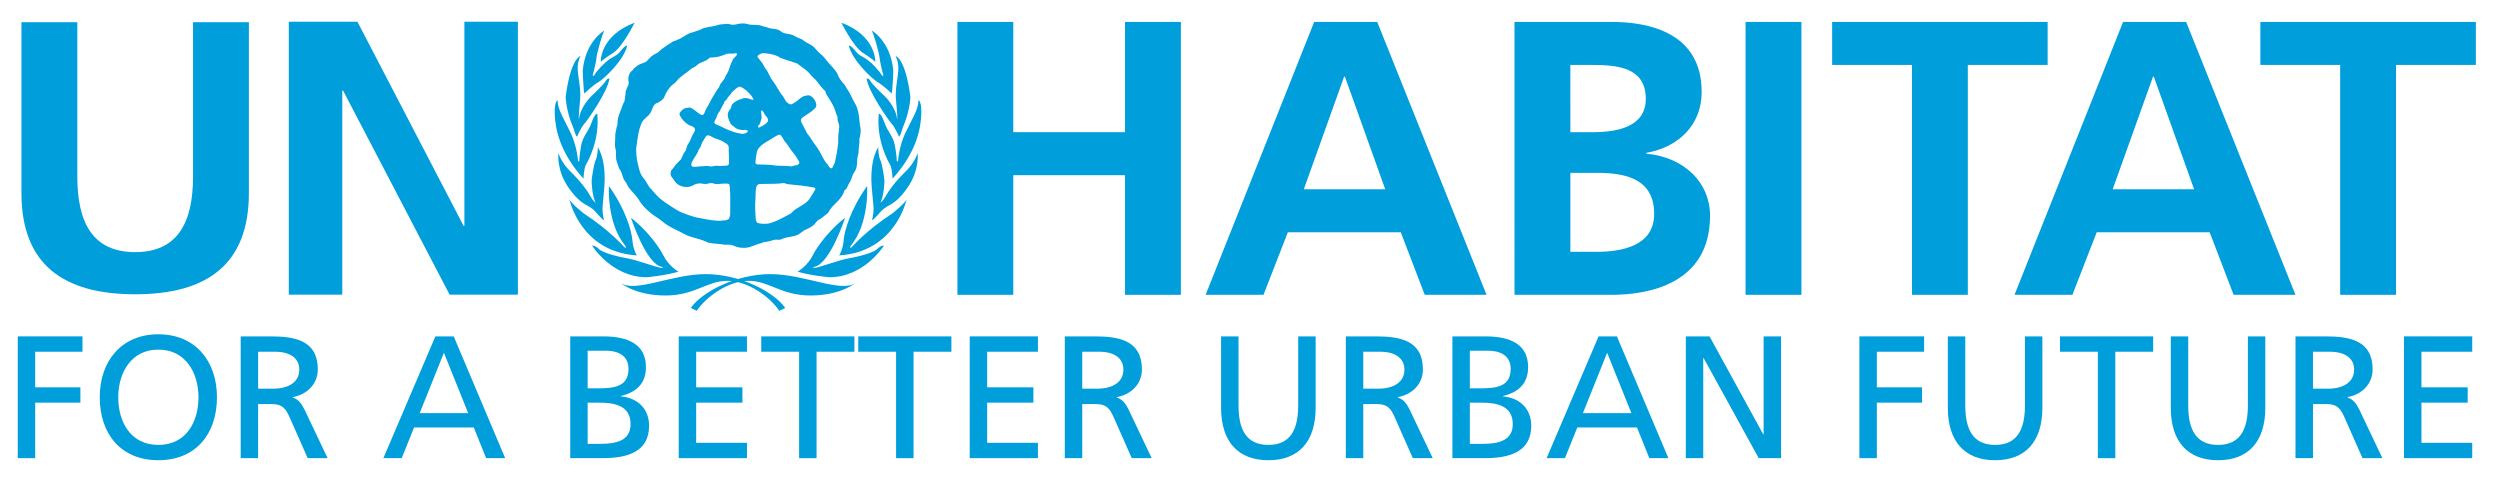<?xml version="1.0" encoding="utf-8"?>
<!-- Generator: Adobe Illustrator 15.0.3, SVG Export Plug-In . SVG Version: 6.00 Build 0)  -->
<!DOCTYPE svg PUBLIC "-//W3C//DTD SVG 1.1//EN" "http://www.w3.org/Graphics/SVG/1.1/DTD/svg11.dtd">
<svg version="1.1" id="Ebene_1" xmlns="http://www.w3.org/2000/svg" xmlns:xlink="http://www.w3.org/1999/xlink" x="0px" y="0px"
	 width="557.5px" height="107.528px" viewBox="0 0 557.5 107.528" enable-background="new 0 0 557.5 107.528" xml:space="preserve">
<g>
	<g>
		<path fill="#009edb" d="M174.704,40.804c-0.359,0.098-0.766,0.113-1.16,0.141c-1.047,0.078-2.219,0.023-3.301,0.078
			c-0.348,0.016-0.723-0.031-1.043,0.047c-0.109,0.027-0.215,0.113-0.305,0.195c-0.152,0.164-0.223,0.375-0.273,0.586
			c-0.148,0.613-0.113,1.402-0.133,2.07c-0.031,0.559-0.059,1.117-0.09,1.676c-0.016,0.898,0.035,1.789,0.09,2.629
			c0.027,0.438,0.02,1.047,0.309,1.363c0.316,0.352,1.523,0.312,2.078,0.312c0.117-0.039,0.258-0.039,0.395-0.039
			c0.078-0.012,0.164-0.027,0.25-0.047c0.242-0.074,0.484-0.148,0.723-0.223c0.469-0.148,0.926-0.352,1.371-0.551
			c0.641-0.332,1.285-0.664,1.93-0.996c0.277-0.152,0.559-0.301,0.832-0.457c0.156-0.156,0.312-0.309,0.473-0.465
			c0.242-0.242,0.543-0.449,0.828-0.629c0.828-0.551,1.73-0.965,2.461-1.672c0.402-0.395,0.609-0.934,0.934-1.371
			c0.18-0.23,0.785-1.152,0.75-1.402c-0.016-0.145-0.133-0.195-0.266-0.219c-1.922-0.371-3.887-0.578-5.914-0.766
			C175.293,41.034,175.083,40.815,174.704,40.804 M157.86,30.163c-0.117,0.039-0.23,0.066-0.328,0.145
			c-0.16,0.137-0.258,0.359-0.363,0.531c-0.195,0.305-0.387,0.609-0.578,0.914c-0.109,0.305-0.227,0.613-0.34,0.918
			c-0.102,0.219-0.258,0.387-0.375,0.598c-0.164,0.305-0.254,0.645-0.418,0.949c-0.309,0.566-0.73,1.098-1.023,1.676
			c-0.094,0.184-0.211,0.359-0.246,0.562c-0.098,0.523,0.098,0.75,0.621,0.75c0.141-0.008,0.273-0.016,0.406-0.02
			c0.094-0.012,0.184-0.016,0.277-0.023c0.066-0.008,0.137-0.016,0.203-0.023c0.102-0.008,0.203-0.016,0.301-0.023
			c0.051-0.008,0.105-0.012,0.16-0.023c0.125-0.004,0.254-0.016,0.383-0.02c0.168-0.008,0.336-0.012,0.5-0.02
			c0.484-0.145,1.168,0.062,1.684,0.062c0.094-0.012,0.184-0.027,0.277-0.043c0.121-0.02,0.238-0.043,0.359-0.062
			c0.301-0.137,0.914,0.02,1.281,0.02c0.086-0.008,0.176-0.012,0.27-0.02c0.047-0.008,0.094-0.016,0.133-0.023
			c0.098-0.012,0.184-0.02,0.277-0.023c0.242-0.008,0.484-0.016,0.73-0.023c0.039-0.008,0.086-0.016,0.133-0.023
			c0.082-0.043,0.16-0.09,0.246-0.137c0.195-0.219,0.141-1.07,0.141-1.406c0-0.551-0.055-1.145-0.062-1.68
			c-0.012-0.383,0.055-0.855-0.078-1.18c-0.098-0.242-0.387-0.438-0.594-0.578c-0.367-0.246-0.77-0.492-1.18-0.672
			c-0.453-0.156-0.906-0.312-1.355-0.469C158.821,30.589,158.415,30.229,157.86,30.163 M173.7,30.03
			c-0.629,0.258-1.215,0.645-1.801,1.012c-1.043,0.656-2.289,1.234-2.922,2.344c-0.242,0.414-0.367,1.422-0.418,1.945
			c-0.02,0.242-0.172,1.012,0,1.188c0.047,0.027,0.094,0.055,0.137,0.082c0.242,0.109,0.551,0.07,0.84,0.082
			c0.66,0.02,1.32,0.043,1.98,0.062c0.523,0.023,1.031,0.148,1.574,0.191c0.848,0.023,1.699,0.051,2.551,0.078
			c0.316,0.031,0.637,0.066,0.949,0.102v-0.023c0.32-0.07,0.637-0.238,0.984-0.238c0.055-0.008,0.105-0.016,0.16-0.023
			c0.23-0.129,0.555-0.285,0.516-0.617c-0.016-0.227-0.23-0.453-0.332-0.645c-0.426-0.801-0.93-1.391-1.508-2.117
			c-0.305-0.453-0.613-0.906-0.922-1.359c-0.188-0.25-0.406-0.48-0.613-0.723c-0.07-0.141-0.148-0.273-0.223-0.414
			c-0.133-0.262-0.309-0.527-0.512-0.762C174.024,30.046,173.899,30.042,173.7,30.03 M169.77,24.597
			c-0.066,0.426,0.02,0.91,0.047,1.324c0.008,0.145,0.051,0.293,0.02,0.438c-0.125,0.402-0.238,0.809-0.363,1.211
			c-0.121,0.227-0.367,0.363-0.43,0.625c-0.043,0.18,0.105,0.242,0.266,0.242c0.609-0.359,2.32-0.988,1.914-1.977
			c-0.145-0.355-0.469-0.574-0.672-0.902C170.352,25.237,170.215,24.683,169.77,24.597 M164.891,19.323
			c-0.52,0.164-0.836,0.465-1.242,0.863c-0.141,0.121-0.273,0.246-0.414,0.367c-0.113,0.176-0.234,0.348-0.355,0.523
			c-0.16,0.18-0.316,0.359-0.48,0.543c-0.121,0.191-0.254,0.391-0.383,0.582c-0.133,0.133-0.27,0.262-0.406,0.398
			c-0.078,0.176-0.148,0.355-0.23,0.531c-0.359,0.578-0.625,1.168-0.938,1.766c-0.105,0.191-0.297,0.32-0.387,0.52
			c-0.105,0.293-0.215,0.586-0.32,0.871c-0.117,0.273-0.523,0.812-0.422,1.129s0.879,0.523,1.16,0.656
			c1.406,0.664,2.754,1.398,4.375,1.652c0.223,0.031,0.402,0.129,0.66,0.129c0.055-0.012,0.109-0.016,0.16-0.023
			c0.043-0.008,0.086-0.016,0.133-0.023c0.086-0.016,0.168-0.027,0.254-0.043c0.078-0.016,0.148-0.027,0.23-0.043
			c0.203-0.129,0.5-0.293,0.5-0.578c-0.367-0.25-0.793-0.129-1.258-0.156c-1.062-0.066-1.383-0.312-2.129-0.949
			c-0.156-0.129-0.301-0.254-0.445-0.379c-0.066-0.137-0.125-0.27-0.184-0.41c-0.316-0.656-0.656-1.477-0.363-2.246
			c0.121-0.32,0.395-0.551,0.555-0.844c0.145-0.281,0.137-0.645,0.32-0.906c0.23-0.32,1.137-0.863,1.504-1.008
			c0.176-0.047,0.348-0.102,0.512-0.148c0.16-0.066,0.281-0.168,0.465-0.203c0.422-0.07,0.977,0.008,1.344,0.137
			c0.27,0.094,0.594,0.246,0.906,0.246v-0.02h0.02C167.926,21.413,165.786,19.347,164.891,19.323 M164.004,11.878
			c-0.605,0.16-1.355,0-1.977,0.129c-0.246,0.094-0.488,0.199-0.734,0.297c-0.516,0.203-1.062,0.355-1.637,0.441
			c-0.309,0.027-0.621,0.051-0.934,0.078c-0.141,0.004-0.273,0.012-0.414,0.016c-0.121,0.098-0.242,0.199-0.355,0.293
			c-0.203,0.16-0.418,0.289-0.633,0.406c-0.496,0.254-1.066,0.398-1.531,0.699c-0.293,0.234-0.582,0.469-0.875,0.699
			c-0.195,0.137-0.434,0.172-0.625,0.297c-0.309,0.246-0.617,0.496-0.926,0.738c-0.602,0.457-1.223,0.883-1.801,1.391
			c-0.398,0.348-0.672,0.758-1.027,1.102c-0.129,0.098-0.254,0.195-0.383,0.293c-0.297,0.219-0.586,0.504-0.816,0.793
			c-0.367,0.449-0.668,0.922-0.922,1.422c-0.191,0.379-0.238,0.77-0.543,1.086c-0.348,0.359-0.703,0.617-1.129,0.828
			c-0.234,0.117-0.492,0.16-0.691,0.352c-0.555,0.516-0.652,1.449-1.078,2.062c-0.434,0.621-1.18,1.066-1.637,1.68
			c-0.148,0.203-0.246,0.434-0.348,0.66c-0.535,1.273-0.742,2.699-0.938,4.133c-0.07,0.516-0.137,1.027-0.203,1.543
			c0.02,0.219,0.031,0.434,0.051,0.645c0.012,1,0.16,1.852,0.379,2.742c0.16,0.699,0.32,1.375,0.59,2.023
			c0.281,0.656,0.77,1.102,1.152,1.699c0.277,0.43,0.48,0.883,0.785,1.301c0.16,0.219,0.375,0.391,0.555,0.605
			c0.457,0.547,0.914,1.082,1.465,1.602c0.906,0.855,1.941,1.523,2.969,2.18c0.695,0.449,1.391,0.926,2.152,1.246
			c1.004,0.422,2.082,0.766,3.133,1.09c0.504,0.094,1.004,0.188,1.512,0.281c1.344,0.281,2.66,0.512,4.16,0.512
			c0.203-0.094,0.594-0.086,0.82-0.086c0.051-0.008,0.094-0.02,0.137-0.027c0.082-0.012,0.168-0.027,0.25-0.039
			c0.273-0.145,0.531-0.109,0.672-0.426c0.07-0.25,0.141-0.5,0.203-0.746c0.004-1.137,0.012-2.27,0.012-3.398
			c0-0.777,0-1.52-0.059-2.254c-0.031-0.352-0.02-0.73-0.117-1.059c-0.02-0.07-0.086-0.129-0.145-0.176
			c-0.301-0.215-1.992-0.012-2.434,0.016c-0.199-0.008-0.391-0.012-0.586-0.016c-0.238-0.051-0.449-0.168-0.711-0.195
			c-0.547-0.051-0.984,0.188-1.477,0.195c-0.43,0.008-0.848-0.156-1.305-0.129c-0.34,0.02-0.664,0.062-0.957,0.184
			c-0.379,0.156-0.684,0.383-1.09,0.5c-1.062,0.289-2.289,0.027-3.035-0.656c-0.328-0.297-0.562-0.668-0.801-1.012
			c-0.164-0.223-0.324-0.445-0.488-0.668c-0.164-0.355-0.098-0.922,0.062-1.246c0.098-0.199,0.266-0.305,0.406-0.473
			c0.23-0.289,0.398-0.613,0.656-0.891c0.371-0.371,0.734-0.738,1.102-1.117c0.203-0.441,0.41-0.891,0.605-1.336
			c0.137-0.25,0.391-0.465,0.5-0.723c0.109-0.266,0.117-0.59,0.234-0.867c0.18-0.43,0.484-0.805,0.688-1.223
			c0.145-0.352,0.289-0.707,0.434-1.062c0.215-0.387,0.5-0.758,0.625-1.195c0.043-0.16,0.055-0.328-0.02-0.469
			c-0.078-0.125-0.184-0.238-0.305-0.324c-0.336-0.219-0.766-0.301-1.113-0.512c-0.762-0.457-1.426-1.156-1.816-1.926
			c-0.066-0.133-0.18-0.309-0.168-0.469c0.02-0.254,0.238-0.484,0.402-0.676c0.27-0.316,0.797-0.672,1.238-0.672
			c0.074-0.016,0.148-0.031,0.227-0.047c1.145-0.375,2.762,2.121,3.441,1.543c0.281-0.238,0.359-0.723,0.512-1.039
			c0.273-0.48,0.543-0.957,0.816-1.438c0.176-0.344,0.348-0.684,0.523-1.027c0.41-0.676,0.816-1.352,1.227-2.031
			c0.121-0.164,0.25-0.328,0.375-0.488c0.16-0.234,0.207-0.566,0.375-0.816c0.301-0.453,0.711-0.852,0.965-1.328
			c0.074-0.18,0.148-0.359,0.215-0.539c0.078-0.109,0.156-0.223,0.23-0.328c0.137-0.223,0.25-0.445,0.355-0.68
			c0.156-0.457,0.316-0.91,0.477-1.371c0.141-0.41,0.332-0.793,0.52-1.184c0.207-0.414,0.723-0.684,0.918-1.098
			C164.477,11.917,164.231,11.882,164.004,11.878 M170.059,11.854c-0.316,0.082-1.16,0.383-1.133,0.789
			c0.012,0.047,0.027,0.082,0.039,0.125c0.316,0.395,0.633,0.781,0.945,1.172c0.266,0.363,0.41,0.777,0.648,1.148
			c0.156,0.25,0.359,0.473,0.52,0.719c0.285,0.562,0.566,1.117,0.855,1.672c0.285,0.484,0.684,0.918,0.98,1.402
			c0.398,0.66,0.797,1.316,1.191,1.969c0.137,0.199,0.344,0.355,0.469,0.547c0.371,0.562,0.586,1.277,1.211,1.66
			c0.172,0.102,0.402,0.23,0.621,0.215c0.262-0.02,0.445-0.195,0.645-0.324c0.141-0.078,0.281-0.156,0.426-0.238
			c0.555-0.418,1.508-1.359,2.211-1.359c0.082-0.016,0.156-0.027,0.227-0.047c1.141-0.367,2.328,1.465,2.098,2.402
			c-0.059,0.238-0.289,0.477-0.477,0.652c-0.691,0.672-1.488,1.055-2.227,1.609c-0.227,0.164-0.516,0.34-0.641,0.594
			c-0.062,0.117-0.086,0.27-0.055,0.414c0.062,0.332,0.312,0.684,0.461,0.973c0.301,0.598,0.602,1.188,0.91,1.781
			c0.191,0.258,0.387,0.512,0.578,0.77c0.297,0.445,0.59,0.895,0.887,1.34c0.273,0.375,0.547,0.754,0.828,1.129
			c0.719,1.043,1.176,2.223,1.871,3.266c0.141,0.148,0.277,0.297,0.414,0.441c0.125,0.199,0.254,0.398,0.383,0.598
			c0.113,0.137,0.328,0.328,0.527,0.25c0.152-0.066,0.234-0.297,0.305-0.422c0.133-0.301,0.27-0.594,0.406-0.891
			c0.086-0.449,0.172-0.898,0.262-1.34c0.234-0.969,0.355-1.945,0.473-2.965c0.008-0.57,0.016-1.148,0.023-1.719
			c0.051-0.648,0.215-1.273,0.203-1.949c-0.008-0.5-0.16-0.848-0.312-1.262c-0.105-0.281-0.016-0.633-0.082-0.938
			c-0.043-0.227-0.18-0.375-0.25-0.582c-0.184-0.527-0.312-1.059-0.535-1.562c-0.445-0.977-1.086-1.863-1.641-2.797
			c-0.062-0.148-0.129-0.301-0.195-0.453c-0.031-0.113-0.07-0.23-0.105-0.352c-0.105-0.094-0.211-0.195-0.32-0.293
			c-0.172-0.191-0.344-0.375-0.516-0.559c-0.41-0.523-0.82-1.047-1.23-1.566c-0.266-0.32-0.613-0.547-0.891-0.84
			c-0.203-0.246-0.406-0.488-0.609-0.738c-0.578-0.59-1.234-1.066-1.883-1.527c-0.254-0.199-0.512-0.395-0.766-0.594
			c-1.219-0.406-2.434-0.805-3.645-1.211c-0.168-0.043-0.301-0.172-0.441-0.262c-0.172-0.086-0.348-0.168-0.52-0.254
			C172.309,12.065,171.137,11.89,170.059,11.854 M165.125,5.229c0.32,0.004,0.648,0.008,0.973,0.012
			c0.441,0.062,0.855,0.23,1.32,0.273c0.672,0.047,1.449-0.008,2.094,0.141c0.18,0.059,0.355,0.117,0.531,0.18
			c0.281,0.066,0.566,0.129,0.852,0.203c0.203,0.074,0.398,0.152,0.598,0.227c0.641,0.176,1.367,0.137,1.984,0.348
			c0.461,0.152,0.773,0.547,1.227,0.715c0.672,0.254,1.496,0.238,2.152,0.523c0.281,0.156,0.555,0.305,0.84,0.453
			c0.371,0.156,0.75,0.316,1.121,0.473c0.312,0.172,0.57,0.441,0.875,0.621c0.512,0.297,1.051,0.523,1.535,0.875
			c0.465,0.336,0.754,0.812,1.164,1.215c0.41,0.375,0.82,0.75,1.23,1.125c0.391,0.43,0.699,0.891,1.09,1.328
			c0.594,0.684,1.227,1.297,1.727,2.012c0.355,0.516,0.516,1.109,0.848,1.633c0.328,0.516,0.793,0.977,1.164,1.473
			c0.156,0.203,0.23,0.434,0.363,0.648c0.188,0.316,0.43,0.602,0.602,0.918c0.301,0.605,0.602,1.203,0.898,1.801
			c0.289,0.555,0.645,1.082,0.844,1.688c0.367,1.117,0.461,2.32,0.586,3.574c0.047,0.469,0.203,0.914,0.195,1.434
			c-0.008,0.465-0.078,0.902-0.168,1.324c-0.043,0.188-0.086,0.371-0.133,0.559c0.012,0.227,0.016,0.453,0.023,0.684
			c-0.062,0.602-0.129,1.203-0.195,1.812c-0.004,0.234-0.012,0.465-0.016,0.703c-0.043,0.125-0.078,0.254-0.117,0.379
			c-0.07,0.277-0.125,0.559-0.156,0.859c-0.086,0.691-0.035,1.43-0.227,2.074c-0.16,0.57-0.574,0.988-0.805,1.527
			c-0.129,0.355-0.258,0.715-0.383,1.07c-0.133,0.355-0.348,0.652-0.531,0.977c-0.125,0.277-0.254,0.551-0.383,0.824
			c-0.066,0.113-0.156,0.242-0.27,0.336c-0.094,0.082-0.191,0.164-0.281,0.25c-0.066,0.18-0.125,0.355-0.18,0.535
			c-0.148,0.352-0.352,0.656-0.578,0.973c-0.512,0.738-1.293,1.375-1.906,2.051c-0.246,0.27-0.457,0.559-0.645,0.859
			c-0.109,0.188-0.219,0.375-0.328,0.562c-0.531,0.426-1.07,0.855-1.602,1.273c-0.211,0.117-0.418,0.234-0.625,0.344
			c-0.445,0.336-0.648,0.812-1.055,1.16c-0.672,0.574-1.516,0.781-2.238,1.234c-0.434,0.27-0.824,0.699-1.301,0.902
			c-0.82,0.352-1.809,0.41-2.703,0.629c-0.227,0.074-0.445,0.152-0.672,0.23c-0.152,0.062-0.293,0.133-0.445,0.195
			c-0.34,0.059-0.691-0.031-1.043-0.004c-0.473,0.035-0.887,0.223-1.324,0.328c-0.277,0.059-0.547,0.113-0.82,0.164
			c-0.188,0.02-0.371,0.043-0.566,0.066c-0.148,0.066-0.301,0.137-0.453,0.211c-0.238,0.082-0.5,0.102-0.723,0.188
			c-0.949,0.336-1.938,0.832-3.016,0.867c-0.723,0.02-1.375-0.066-1.969-0.277c-0.434-0.156-0.824-0.375-1.309-0.422
			c-0.461,0-0.922-0.008-1.387-0.012c-0.164-0.031-0.336-0.059-0.5-0.094c-1.012-0.113-1.973-0.137-2.91-0.355
			c-0.27-0.059-0.496-0.195-0.738-0.305c-0.363-0.16-0.734-0.289-1.109-0.402c-0.938-0.289-1.922-0.508-2.816-0.859
			c-0.516-0.207-0.977-0.492-1.465-0.734c-1.137-0.562-2.246-1.082-3.316-1.781c-0.547-0.359-1.035-0.824-1.562-1.215
			c-0.285-0.184-0.562-0.363-0.852-0.547c-0.887-0.602-1.746-1.336-2.523-2.145c-0.738-0.754-1.141-1.668-1.812-2.457
			c-0.562-0.652-1.172-1.27-1.66-1.949c-0.215-0.309-0.32-0.652-0.508-0.965c-0.156-0.258-0.383-0.473-0.512-0.738
			c-0.277-0.574-0.387-1.227-0.652-1.805c-0.137-0.289-0.352-0.52-0.496-0.809c-0.051-0.188-0.105-0.375-0.152-0.562
			c-0.145-0.449-0.344-0.875-0.422-1.355c-0.016-0.367-0.035-0.73-0.051-1.102c0.012-0.188,0.02-0.379,0.027-0.57
			c-0.031-0.387-0.195-0.766-0.23-1.176c-0.047-0.508,0.02-1.004,0.035-1.504c0.012-0.422,0.023-0.848,0.035-1.273
			c0.105-0.516,0.207-1.031,0.309-1.551c0.055-0.16,0.113-0.328,0.168-0.488c0.008-0.25,0.016-0.516,0.023-0.77
			c0.027-0.379,0.105-0.734,0.207-1.078c0.191-0.66,0.473-1.273,0.707-1.906c0.094-0.281,0.191-0.555,0.281-0.836
			c0.094-0.223,0.27-0.398,0.34-0.641c0.105-0.328,0.113-0.727,0.148-1.078c0.031-0.133,0.055-0.266,0.078-0.402
			c0.012-0.211,0.023-0.422,0.035-0.641c0.109-0.578,0.461-1.066,0.641-1.625c0.117-0.379-0.02-0.715-0.039-1.066
			c-0.043-0.562,0.156-1.176,0.43-1.602c0.145-0.23,0.367-0.379,0.566-0.555c0.082-0.113,0.168-0.234,0.246-0.352
			c0.156-0.117,0.309-0.238,0.461-0.355c0.301-0.23,0.535-0.438,0.871-0.582c0.535-0.246,1.148-0.332,1.594-0.734
			c0.328-0.305,0.543-0.668,0.902-0.957c0.246-0.207,0.5-0.402,0.789-0.543c0.207-0.098,0.414-0.199,0.625-0.301
			c0.328-0.285,0.648-0.57,0.973-0.855c0.68-0.512,1.375-0.984,2.102-1.41c0.238-0.145,0.527-0.414,0.832-0.414
			c0.355-0.184,0.766-0.277,1.129-0.477c0.68-0.363,1.316-0.848,2.02-1.164c0.273-0.129,0.574-0.199,0.875-0.281
			c0.465-0.156,0.93-0.305,1.395-0.461c0.48-0.168,0.887-0.551,1.457-0.551c0.129-0.074,0.336-0.113,0.5-0.113
			c0.16-0.066,0.383-0.109,0.574-0.109c0.062-0.012,0.133-0.027,0.199-0.039c0.121-0.023,0.242-0.047,0.363-0.07
			c0.102-0.02,0.199-0.047,0.297-0.066c0.066-0.012,0.141-0.027,0.203-0.039c0.277-0.074,0.547-0.152,0.82-0.227
			c0.125-0.055,0.285-0.066,0.438-0.066c0.113-0.039,0.242-0.043,0.387-0.043c0.105-0.008,0.207-0.012,0.316-0.023
			c0.07-0.004,0.141-0.012,0.203-0.02c0.141-0.008,0.273-0.016,0.406-0.023c0.062-0.008,0.105-0.012,0.164-0.027
			c0.176-0.043,0.578,0.156,0.777,0.191c0.211,0.004,0.422,0.012,0.637,0.012c0.051-0.008,0.105-0.012,0.156-0.02
			c0.09-0.016,0.18-0.031,0.273-0.047c0.074-0.016,0.148-0.027,0.227-0.043c0.156-0.074,0.402-0.109,0.59-0.109
			c0.051-0.008,0.094-0.02,0.141-0.023C165.075,5.257,165.098,5.245,165.125,5.229"/>
		<path fill="#009edb" d="M154.047,68.675c2.535-3.641,10.199-7.547,17.754-7.547c7.559,0,15.723,4.23,18.977,1.977
			c0,0-3.309,2.789-9.984,2.789c-6.672,0-9.211-3.27-13.844-3.27c-4.629,0-9.539,3.641-11.582,6.688L154.047,68.675z"/>
		<path fill="#009edb" d="M177.872,60.593c0,0,2.203-1.285,3.363-3.637s4.191-6.102,7.223-8.398c0,0-3.418,10.484-6.953,10.965
			c0,0-0.543,0.324,0.445,0.164c0.996-0.164,5.52-1.762,7.117-2.035c1.598-0.27,5.516-1.125,6.562-2.137
			c0.879-0.859,1.488-0.746,1.488-0.746s-4.355,7.055-12.184,7.055C184.934,61.823,181.071,61.503,177.872,60.593"/>
		<path fill="#009edb" d="M187.133,56.956c0,0,0.832-1.23,0.996-3.316c0.16-2.082,1.488-6.898,5.238-12.145
			c0,0,0.551,8.293-3.695,13.379c0,0-0.273,0.746,0.273,0.211c0.551-0.535,3.258-3.691,9.047-7.492c0,0,3.039-2.41,3.195-3.207
			C202.188,44.386,199.821,56.155,187.133,56.956"/>
		<path fill="#009edb" d="M194.469,49.093c0,0,0.336-1.336,0.336-2.461s-0.5-4.977-0.5-6.684c0-1.719,0.164-4.926,1.547-7.121
			c0,0,0,1.93,0.441,2.785c0.438,0.852,0.934,4.277,0.934,4.707c0,0.426-0.105,3.316-0.883,4.867c0,0,0.551-0.32,1.164-1.445
			c0.605-1.121,2.09-3.211,4.352-5.402c2.266-2.195,2.762-4.227,2.762-4.227s0.551,3.852-2.379,7.918
			c-2.918,4.07-4.129,3.367-5.73,5.027C196.512,47.058,194.692,49.198,194.469,49.093"/>
		<path fill="#009edb" d="M199.047,39.839c0,0-0.113-2.359-0.551-3.105c-0.445-0.75-3.09-5.406-2.535-11.34
			c0,0,0.441-0.375,1.262,1.922c0.828,2.305,1.988,2.996,2.371,5.297c0.395,2.305,0.395,3.266,0.395,3.266s0.27,0.32,0.27,0.055
			c0-0.27,0.281-3.371,1.602-6.203c1.328-2.84,3.09-5.512,2.922-7.383c0,0,0.773,0.051,0.664,3.098
			C205.336,28.495,204.508,33.788,199.047,39.839"/>
		<path fill="#009edb" d="M200.485,30.476c0,0-0.938-2.141-1.598-2.836c-0.664-0.699-5.238-7.168-5.629-10.113
			c0,0,0.391-0.211,0.824,0.535c0.445,0.75,2.648,2.895,3.035,3.211c0.391,0.32,2.707,2.73,2.926,5.297c0,0,0.219,0.27-0.219-4.012
			c-0.445-4.281,1.43-7.059-0.113-10.055c0,0,2.148,0.32,3.309,9.09c0,0-0.059,3.105-1.711,6.906
			C201.309,28.499,200.758,30.476,200.485,30.476"/>
		<path fill="#009edb" d="M198.829,20.847c0,0-1.711-1.711-3.09-2.516s-5.68-4.922-6.449-8.133c0,0,0.281-0.355,1.652,1.391
			c1.051,1.336,2.152,0.699,5.297,4.551c0,0,0.441,0.855,0.66,0.805c0.219-0.059-0.113-0.914-0.113-0.914s-0.605-2.406-0.66-3.266
			c-0.055-0.855-1.32-5.402-1.766-5.988c0,0,4.25,2.355,4.852,8.984C199.211,15.761,199.047,20.573,198.829,20.847"/>
		<path fill="#009edb" d="M195.188,13.784c0,0,0.277-5.781-7.559-8.723c0,0,2.703,5.406,4.746,6.691
			C194.418,13.034,195.188,13.784,195.188,13.784"/>
		<path fill="#009edb" d="M175.11,68.675c-2.535-3.641-10.199-7.547-17.75-7.547c-7.559,0-15.723,4.23-18.973,1.977
			c0,0,3.309,2.789,9.98,2.789s9.207-3.27,13.84-3.27c4.637,0,9.535,3.641,11.582,6.688L175.11,68.675z"/>
		<path fill="#009edb" d="M151.29,60.593c0,0-2.203-1.285-3.363-3.637s-4.191-6.102-7.227-8.398c0,0,3.418,10.484,6.953,10.965
			c0,0,0.547,0.324-0.445,0.164c-0.996-0.164-5.516-1.762-7.113-2.035c-1.598-0.27-5.512-1.125-6.562-2.137
			c-0.883-0.859-1.492-0.746-1.492-0.746s4.363,7.055,12.191,7.055C144.231,61.823,148.094,61.503,151.29,60.593"/>
		<path fill="#009edb" d="M142.024,56.956c0,0-0.828-1.23-0.992-3.316c-0.164-2.082-1.488-6.898-5.238-12.145
			c0,0-0.555,8.293,3.695,13.379c0,0,0.277,0.746-0.277,0.211c-0.551-0.535-3.258-3.691-9.043-7.492c0,0-3.039-2.41-3.199-3.207
			C126.969,44.386,129.34,56.155,142.024,56.956"/>
		<path fill="#009edb" d="M134.688,49.093c0,0-0.328-1.336-0.328-2.461s0.492-4.977,0.492-6.684c0-1.719-0.164-4.926-1.539-7.121
			c0,0,0,1.93-0.445,2.785c-0.438,0.852-0.934,4.277-0.934,4.707c0,0.426,0.109,3.316,0.879,4.867c0,0-0.551-0.32-1.156-1.445
			c-0.605-1.121-2.102-3.211-4.359-5.402c-2.262-2.195-2.758-4.227-2.758-4.227s-0.551,3.852,2.375,7.918
			c2.922,4.07,4.137,3.367,5.734,5.027C132.649,47.058,134.469,49.198,134.688,49.093"/>
		<path fill="#009edb" d="M130.114,39.839c0,0,0.105-2.359,0.547-3.105c0.445-0.75,3.09-5.406,2.539-11.34
			c0,0-0.441-0.375-1.266,1.922c-0.828,2.305-1.984,2.996-2.371,5.297c-0.387,2.305-0.387,3.266-0.387,3.266
			s-0.277,0.32-0.277,0.055c0-0.27-0.273-3.371-1.602-6.203c-1.32-2.84-3.09-5.512-2.922-7.383c0,0-0.77,0.051-0.664,3.098
			C123.821,28.495,124.653,33.788,130.114,39.839"/>
		<path fill="#009edb" d="M128.68,30.476c0,0,0.934-2.141,1.598-2.836c0.66-0.699,5.238-7.168,5.621-10.113
			c0,0-0.383-0.211-0.82,0.535c-0.445,0.75-2.648,2.895-3.035,3.211c-0.387,0.32-2.703,2.73-2.922,5.297c0,0-0.227,0.27,0.219-4.012
			c0.441-4.281-1.438-7.059,0.109-10.055c0,0-2.152,0.32-3.309,9.09c0,0,0.055,3.105,1.711,6.906
			C127.852,28.499,128.403,30.476,128.68,30.476"/>
		<path fill="#009edb" d="M130.333,20.847c0,0,1.711-1.711,3.086-2.516c1.383-0.805,5.684-4.922,6.457-8.133
			c0,0-0.289-0.355-1.656,1.391c-1.047,1.336-2.152,0.699-5.297,4.551c0,0-0.438,0.855-0.66,0.805
			c-0.219-0.059,0.109-0.914,0.109-0.914s0.613-2.406,0.664-3.266c0.055-0.855,1.324-5.402,1.766-5.988c0,0-4.25,2.355-4.855,8.984
			C129.946,15.761,130.114,20.573,130.333,20.847"/>
		<path fill="#009edb" d="M133.969,13.784c0,0-0.273-5.781,7.559-8.723c0,0-2.707,5.406-4.742,6.691
			C134.747,13.034,133.969,13.784,133.969,13.784"/>
		<path fill="#009edb" d="M4.782,4.948h12.461V39.39c0,10.168,3.379,16.836,12.898,16.836c9.523,0,12.906-6.668,12.906-16.836V4.948
			H55.5v38.117c0,15.98-9.426,22.559-25.359,22.559c-15.926,0-25.359-6.578-25.359-22.559V4.948z"/>
	</g>
	<polygon fill="#009edb" points="64.403,4.854 79.711,4.854 103.379,50.362 103.559,50.362 103.559,4.854 115.489,4.854 
		115.489,65.71 100.266,65.71 76.508,20.198 76.329,20.198 76.329,65.71 64.403,65.71 	"/>
	<polygon fill="#009edb" points="213.504,4.89 225.961,4.89 225.961,29.476 250.883,29.476 250.883,4.89 263.336,4.89 
		263.336,65.745 250.883,65.745 250.883,39.065 225.961,39.065 225.961,65.745 213.504,65.745 	"/>
	<path fill="#009edb" d="M299.915,17.093h-0.176l-8.988,25.113h18.152L299.915,17.093z M293.063,4.89h14.058l24.383,60.855h-13.789
		l-5.34-13.953h-25.183l-5.43,13.953h-12.906L293.063,4.89z"/>
	<g>
		<path fill="#009edb" d="M350.191,56.155h5.875c5.785,0,12.816-1.398,12.816-8.457c0-7.938-6.586-9.156-12.816-9.156h-5.875V56.155
			z M350.191,29.476h5.074c5.25,0,11.746-1.133,11.746-7.41c0-7.062-6.316-7.582-12.012-7.582h-4.809V29.476z M337.734,4.89h21.711
			c8.008,0,20.027,2.27,20.027,15.605c0,7.234-4.988,12.293-12.375,13.602v0.172c8.453,0.785,14.242,6.371,14.242,13.863
			c0,15.348-14.062,17.613-21.895,17.613h-21.711V4.89z"/>
	</g>
	<rect x="389.262" y="4.89" fill="#009edb" width="12.457" height="60.855"/>
	<polygon fill="#009edb" points="426.371,14.479 408.57,14.479 408.57,4.89 456.622,4.89 456.622,14.479 438.824,14.479 
		438.824,65.745 426.371,65.745 	"/>
	<path fill="#009edb" d="M480.302,17.093h-0.18l-8.992,25.113h18.156L480.302,17.093z M473.446,4.89h14.062l24.383,60.855h-13.793
		l-5.344-13.953h-25.184l-5.426,13.953h-12.906L473.446,4.89z"/>
	<polygon fill="#009edb" points="521.856,14.479 504.06,14.479 504.06,4.89 552.114,4.89 552.114,14.479 534.313,14.479 
		534.313,65.745 521.856,65.745 	"/>
	<polygon fill="#009edb" points="3.961,75.011 18.395,75.011 18.395,78.437 7.848,78.437 7.848,86.374 17.926,86.374 17.926,89.792 
		7.848,89.792 7.848,102.167 3.961,102.167 	"/>
	<g>
		<path fill="#009edb" d="M35.317,99.214c6.262,0,8.945-5.215,8.945-10.625c0-5.523-2.957-10.66-8.945-10.621
			c-5.992-0.039-8.949,5.098-8.949,10.621C26.368,93.999,29.051,99.214,35.317,99.214 M35.317,74.546
			c8.246,0,13.066,5.992,13.066,14.043c0,8.25-4.785,14.043-13.066,14.043c-8.289,0-13.074-5.793-13.074-14.043
			C22.243,80.538,27.067,74.546,35.317,74.546"/>
		<path fill="#009edb" d="M57.563,86.679h3.309c3.695,0,5.875-1.625,5.875-4.234c0-2.453-1.867-4.008-5.445-4.008h-3.738V86.679z
			 M53.676,75.011h6.656c5.363,0,10.539,0.859,10.539,7.359c0,3.301-2.453,5.637-5.598,6.184v0.074
			c1.203,0.469,1.785,1.047,2.641,2.723l5.137,10.816h-4.438l-4.16-9.414c-1.211-2.645-2.488-2.645-4.555-2.645h-2.336v12.059
			h-3.887V75.011z"/>
	</g>
	<path fill="#009edb" d="M98.993,78.667L93.59,92.128h10.816L98.993,78.667z M97.09,75.011h4.086l11.477,27.156h-4.242l-2.762-6.848
		H92.344l-2.762,6.848h-4.086L97.09,75.011z"/>
	<g>
		<path fill="#009edb" d="M131.047,98.976h2.922c3.5,0,6.652-0.734,6.652-4.395c0-4.199-3.695-4.789-7.039-4.789h-2.535V98.976z
			 M131.047,86.604h2.141c3.777,0,6.965-0.348,6.965-4.355c0-3.23-2.758-4.043-5.016-4.043h-4.09V86.604z M127.161,75.011h7.352
			c5.641,0,9.531,1.828,9.531,6.848c0,3.734-2.18,5.602-5.598,6.457v0.082c3.691,0.312,6.301,2.723,6.301,6.535
			c0,5.832-4.824,7.234-10.348,7.234h-7.238V75.011z"/>
	</g>
	<polygon fill="#009edb" points="151.36,75.011 166.571,75.011 166.571,78.437 155.247,78.437 155.247,86.374 165.559,86.374 
		165.559,89.792 155.247,89.792 155.247,98.745 166.571,98.745 166.571,102.167 151.36,102.167 	"/>
	<polygon fill="#009edb" points="178.2,78.437 169.758,78.437 169.758,75.015 190.532,75.015 190.532,78.437 182.09,78.437 
		182.09,102.171 178.2,102.171 	"/>
	<polygon fill="#009edb" points="199.829,78.437 191.391,78.437 191.391,75.015 212.161,75.015 212.161,78.437 203.723,78.437 
		203.723,102.171 199.829,102.171 	"/>
	<polygon fill="#009edb" points="216.247,75.011 231.458,75.011 231.458,78.437 220.137,78.437 220.137,86.374 230.446,86.374 
		230.446,89.792 220.137,89.792 220.137,98.745 231.458,98.745 231.458,102.167 216.247,102.167 	"/>
	<g>
		<path fill="#009edb" d="M241.34,86.679h3.305c3.695,0,5.875-1.625,5.875-4.234c0-2.453-1.867-4.008-5.445-4.008h-3.734V86.679z
			 M237.45,75.011h6.652c5.367,0,10.543,0.859,10.543,7.359c0,3.301-2.453,5.637-5.602,6.184v0.074
			c1.203,0.469,1.789,1.047,2.645,2.723l5.137,10.816h-4.441l-4.16-9.414c-1.203-2.645-2.488-2.645-4.551-2.645h-2.332v12.059
			h-3.891V75.011z"/>
		<path fill="#009edb" d="M293.391,90.925c0,7.625-3.852,11.707-10.547,11.707c-6.691,0-10.543-4.082-10.543-11.707V75.011h3.891
			v15.406c0,5.219,1.633,8.797,6.652,8.797s6.656-3.578,6.656-8.797V75.011h3.891V90.925z"/>
		<path fill="#009edb" d="M304.008,86.679h3.305c3.695,0,5.875-1.625,5.875-4.234c0-2.453-1.863-4.008-5.445-4.008h-3.734V86.679z
			 M300.118,75.011h6.652c5.367,0,10.539,0.859,10.539,7.359c0,3.301-2.445,5.637-5.598,6.184v0.074
			c1.203,0.469,1.793,1.047,2.645,2.723l5.141,10.816h-4.441l-4.16-9.414c-1.207-2.645-2.488-2.645-4.551-2.645h-2.336v12.059h-3.89
			V75.011z"/>
		<path fill="#009edb" d="M327.777,98.976h2.918c3.5,0,6.652-0.734,6.652-4.395c0-4.199-3.699-4.789-7.043-4.789h-2.527V98.976z
			 M327.777,86.604h2.137c3.777,0,6.969-0.348,6.969-4.355c0-3.23-2.766-4.043-5.02-4.043h-4.086V86.604z M323.887,75.011h7.352
			c5.645,0,9.531,1.828,9.531,6.848c0,3.734-2.18,5.602-5.598,6.457v0.082c3.695,0.312,6.297,2.723,6.297,6.535
			c0,5.832-4.824,7.234-10.348,7.234h-7.234V75.011z"/>
	</g>
	<path fill="#009edb" d="M358.391,78.667l-5.406,13.461h10.816L358.391,78.667z M356.484,75.011h4.086l11.477,27.156h-4.242
		l-2.758-6.848h-13.305l-2.766,6.848h-4.082L356.484,75.011z"/>
	<polygon fill="#009edb" points="375.938,75.011 381.227,75.011 393.207,96.874 393.285,96.874 393.285,75.011 397.176,75.011 
		397.176,102.167 392.195,102.167 379.902,79.835 379.824,79.835 379.824,102.167 375.938,102.167 	"/>
	<polygon fill="#009edb" points="414.645,75.011 429.078,75.011 429.078,78.437 418.535,78.437 418.535,86.374 428.609,86.374 
		428.609,89.792 418.535,89.792 418.535,102.167 414.645,102.167 	"/>
	<g>
		<path fill="#009edb" d="M455.45,90.925c0,7.625-3.852,11.707-10.539,11.707c-6.692,0-10.544-4.082-10.544-11.707V75.011h3.891
			v15.406c0,5.219,1.633,8.797,6.653,8.797c5.016,0,6.652-3.578,6.652-8.797V75.011h3.887V90.925z"/>
	</g>
	<polygon fill="#009edb" points="467.821,78.437 459.38,78.437 459.38,75.015 480.153,75.015 480.153,78.437 471.716,78.437 
		471.716,102.171 467.821,102.171 	"/>
	<g>
		<path fill="#009edb" d="M505.165,90.925c0,7.625-3.848,11.707-10.539,11.707c-6.695,0-10.539-4.082-10.539-11.707V75.011h3.887
			v15.406c0,5.219,1.633,8.797,6.652,8.797s6.652-3.578,6.652-8.797V75.011h3.887V90.925z"/>
		<path fill="#009edb" d="M515.79,86.679h3.305c3.695,0,5.875-1.625,5.875-4.234c0-2.453-1.867-4.008-5.449-4.008h-3.73V86.679z
			 M511.899,75.011h6.648c5.375,0,10.547,0.859,10.547,7.359c0,3.301-2.449,5.637-5.605,6.184v0.074
			c1.207,0.469,1.793,1.047,2.645,2.723l5.137,10.816h-4.434l-4.164-9.414c-1.207-2.645-2.488-2.645-4.551-2.645h-2.332v12.059
			h-3.891V75.011z"/>
	</g>
	<polygon fill="#009edb" points="536.091,75.011 551.306,75.011 551.306,78.437 539.985,78.437 539.985,86.374 550.294,86.374 
		550.294,89.792 539.985,89.792 539.985,98.745 551.306,98.745 551.306,102.167 536.091,102.167 	"/>
</g>
</svg>
